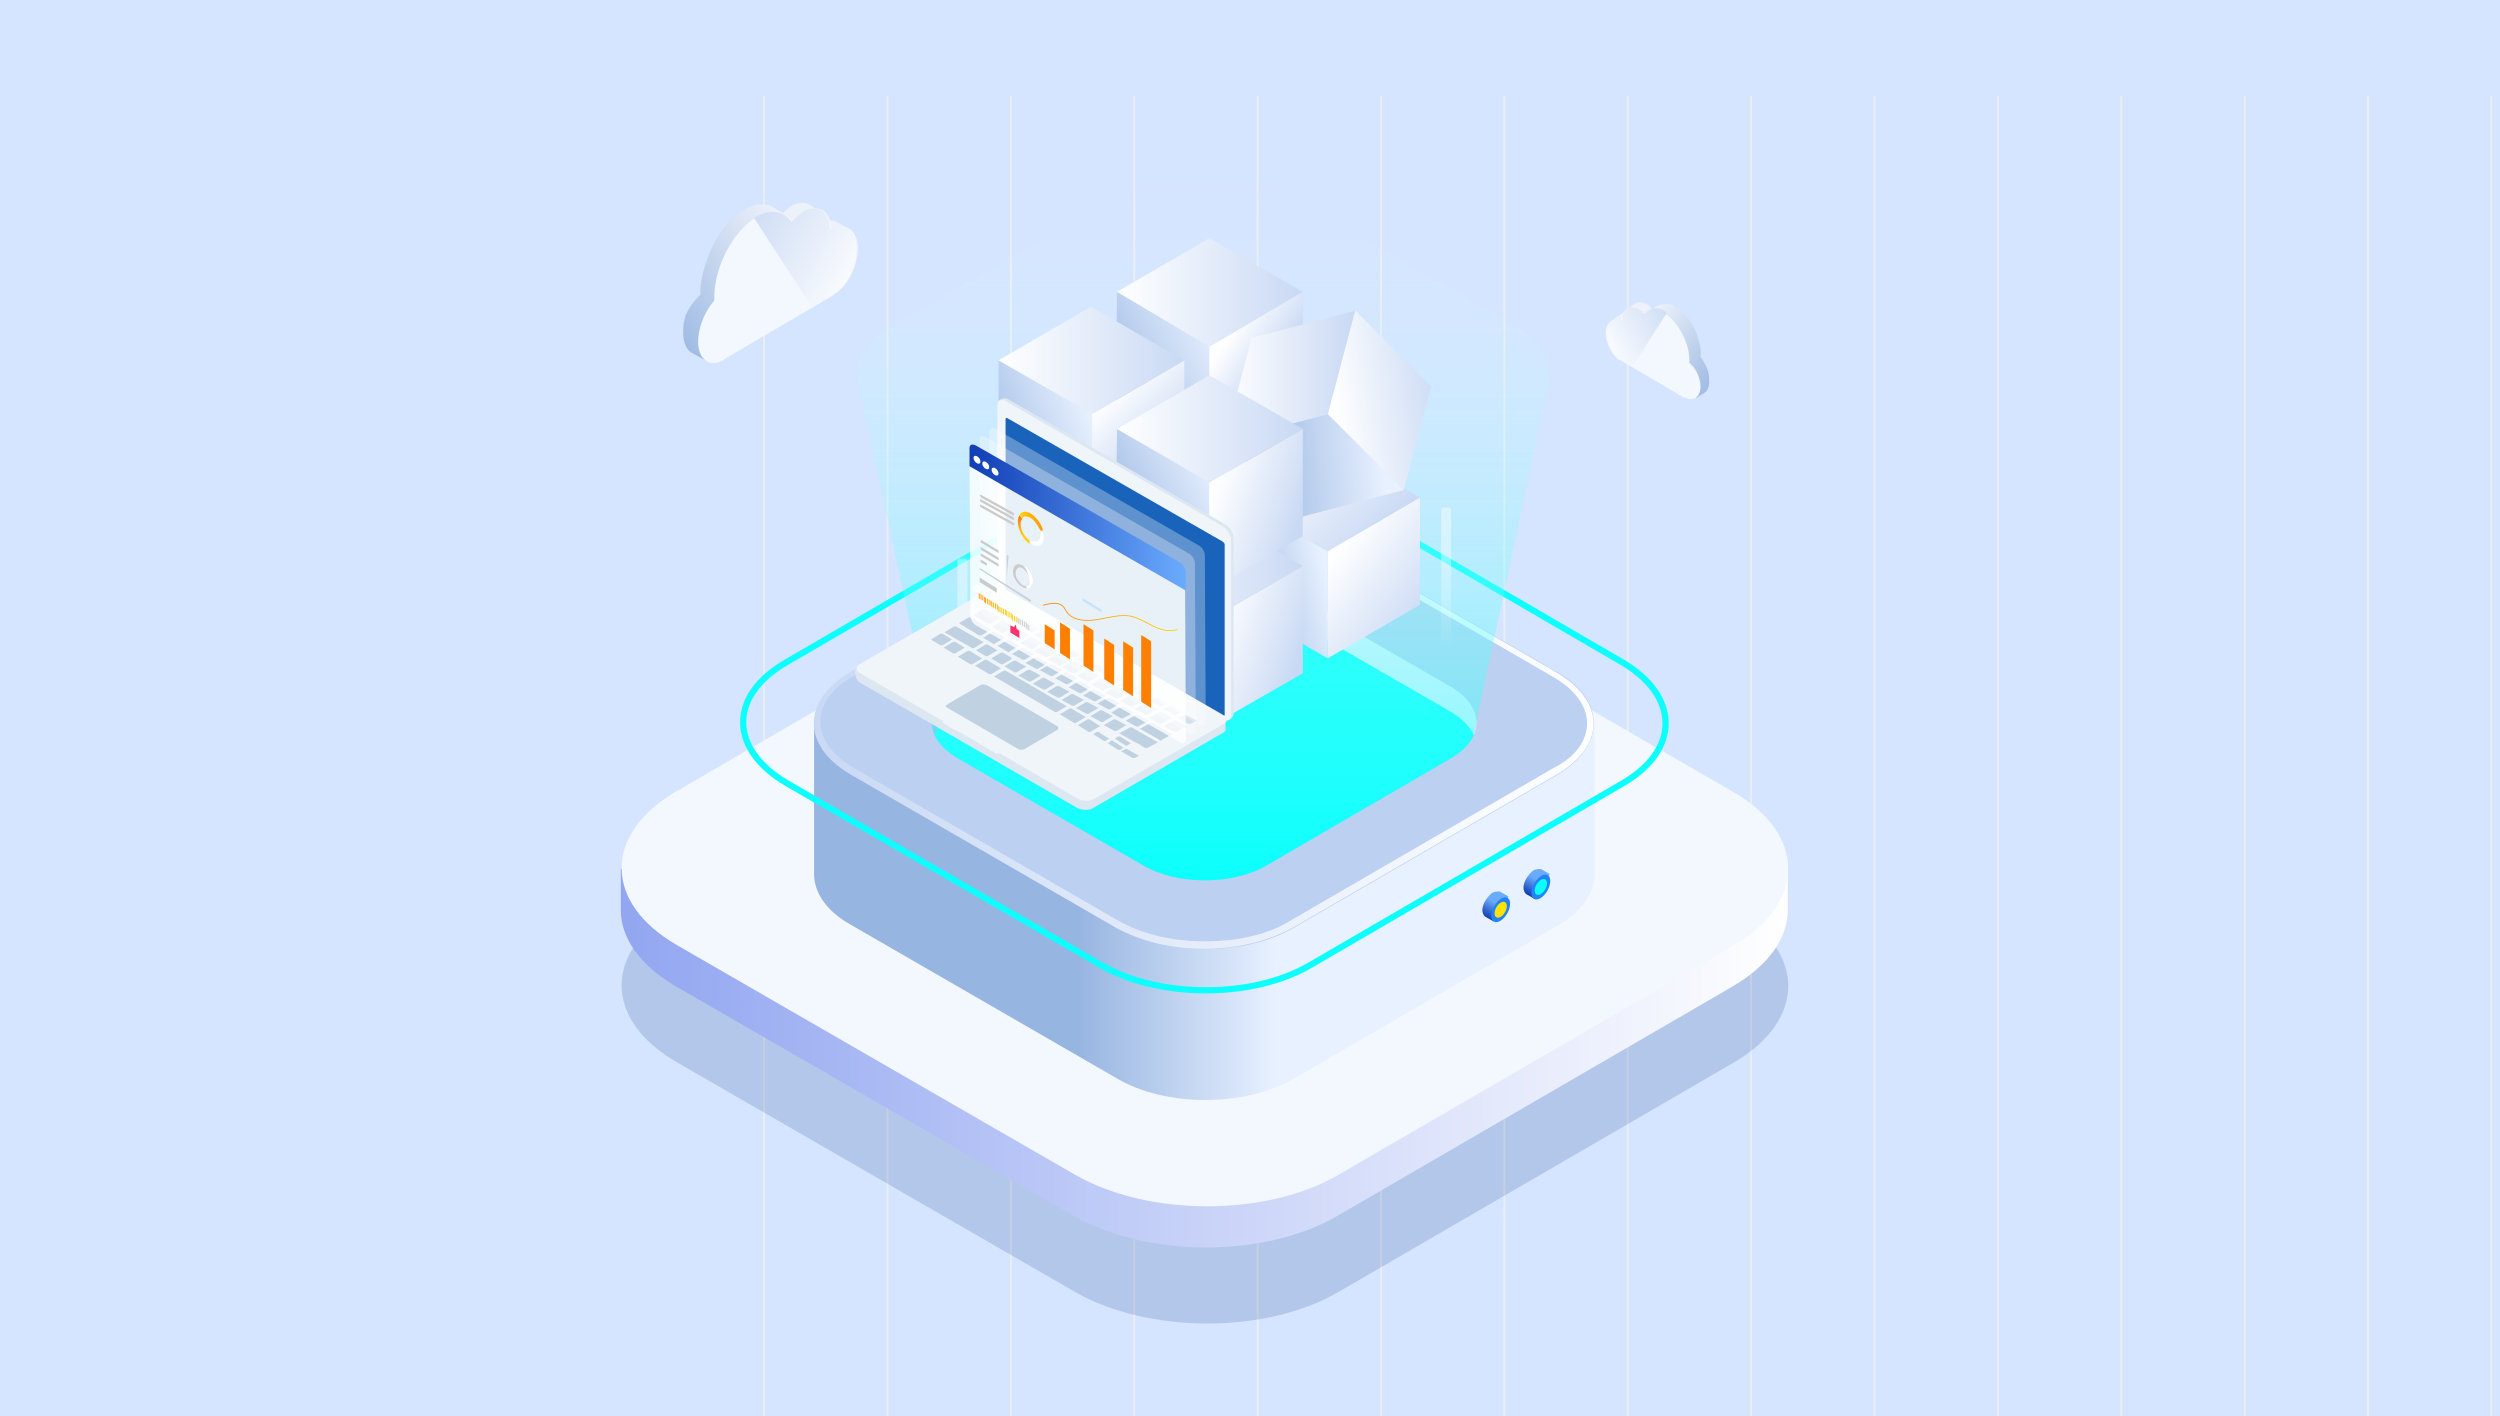 <svg width="766" height="434" viewBox="0 0 766 434" fill="none" xmlns="http://www.w3.org/2000/svg">
<rect x="0" y="0" width="766" height="434" fill="#333333" stroke="none"/>
<g clip-path="url(#clip0_3931_71053)">
<rect width="766" height="434" fill="#D5E4FF"/>
<rect x="-181" y="-3" width="818.696" height="582.184" fill="#D5E4FF"/>
<rect x="233.836" y="29.357" width="0.588" height="413.241" fill="#EBEDF4"/>
<rect x="271.638" y="29.357" width="0.588" height="413.241" fill="#EBEDF4"/>
<rect x="309.439" y="29.357" width="0.588" height="413.241" fill="#EBEDF4"/>
<rect x="347.242" y="29.357" width="0.588" height="413.241" fill="#EBEDF4"/>
<rect x="385.043" y="29.357" width="0.588" height="413.241" fill="#EBEDF4"/>
<rect x="422.845" y="29.357" width="0.588" height="413.241" fill="#EBEDF4"/>
<rect x="460.647" y="29.357" width="0.588" height="413.241" fill="#EBEDF4"/>
<rect x="498.449" y="29.357" width="0.588" height="413.241" fill="#EBEDF4"/>
<rect x="536.251" y="29.357" width="0.588" height="413.241" fill="#EBEDF4"/>
<rect x="574.053" y="29.357" width="0.588" height="413.241" fill="#EBEDF4"/>
<rect x="611.855" y="29.357" width="0.588" height="413.241" fill="#EBEDF4"/>
<rect x="649.656" y="29.357" width="0.588" height="413.241" fill="#EBEDF4"/>
<rect x="687.458" y="29.357" width="0.588" height="413.241" fill="#EBEDF4"/>
<rect x="725.259" y="29.357" width="0.588" height="413.241" fill="#EBEDF4"/>
<rect x="763.062" y="29.357" width="0.588" height="413.241" fill="#EBEDF4"/>
</g>
<g opacity="0.4">
<path d="M530.968 278.507C553.506 291.496 553.506 312.506 531.35 325.494L410.256 395.782C388.1 408.77 351.81 408.77 329.272 395.782L207.414 325.494C184.876 312.506 184.876 291.496 207.032 278.507L328.126 208.22C350.282 195.232 386.572 195.232 409.11 208.22L530.968 278.507Z" fill="#00357C" fill-opacity="0.4"/>
</g>
<path d="M547.776 266.282H190.224V278.888C190.224 287.292 195.954 295.696 207.032 302.19L328.89 372.478C351.428 385.466 387.718 385.466 409.874 372.478L530.968 302.19C542.046 295.696 547.776 287.292 547.776 278.888V266.282Z" fill="url(#paint0_linear_3931_71053)"/>
<path d="M530.968 242.595C553.506 255.583 553.506 276.593 531.35 289.581L410.256 359.869C388.1 372.857 351.81 372.857 329.272 359.869L207.414 289.581C184.876 276.593 184.876 255.583 207.032 242.595L328.126 172.307C350.282 159.319 386.572 159.319 409.11 172.307L530.968 242.595Z" fill="#F3F8FE"/>
<path d="M488.184 221.203H249.434V267.807C249.434 273.537 253.254 279.267 260.894 283.469L342.26 330.455C357.158 339.241 381.606 339.241 396.504 330.455L477.488 283.469C484.746 279.267 488.566 273.537 488.566 267.807V221.203H488.184Z" fill="url(#paint1_linear_3931_71053)"/>
<path d="M444.636 210.508C454.95 216.62 455.332 226.552 444.636 232.282L388.1 265.134C377.786 271.246 360.596 271.246 350.282 265.134L293.364 232.282C283.05 226.17 282.668 216.62 293.364 210.508L349.9 177.656C360.214 171.544 377.404 171.544 387.718 177.656L444.636 210.508Z" fill="url(#paint2_linear_3931_71053)"/>
<path d="M496.97 202.87C514.542 213.184 514.924 229.61 497.352 239.924L401.47 295.696C383.898 306.01 355.248 306.01 337.294 295.696L241.03 239.924C223.458 229.61 223.076 213.184 241.03 202.87L336.912 147.098C354.484 136.784 383.134 136.784 401.088 147.098L496.97 202.87Z" stroke="#0CFFFC" stroke-width="1.91" stroke-miterlimit="10"/>
<path d="M444.636 218.149C454.95 224.261 455.332 234.193 444.636 239.923L388.1 272.775C377.786 278.887 360.596 278.887 350.282 272.775L293.364 239.923C283.05 233.811 282.668 224.261 293.364 218.149L349.9 185.297C360.214 179.185 377.404 179.185 387.718 185.297L444.636 218.149Z" fill="#0CFFFC"/>
<path d="M477.106 205.922L395.74 158.936C380.842 150.15 356.394 150.15 341.878 158.936L260.894 205.922C245.996 214.708 245.996 228.46 260.894 237.246L342.26 284.232C357.158 293.018 381.606 293.018 396.504 284.232L477.488 237.246C492.004 228.46 492.004 214.326 477.106 205.922ZM444.636 232.28L388.1 265.132C377.786 271.244 360.596 271.244 350.282 265.132L293.364 232.28C283.05 226.168 282.668 216.618 293.364 210.506L349.9 177.654C360.214 171.542 377.404 171.542 387.718 177.654L444.636 210.506C454.95 216.618 454.95 226.168 444.636 232.28Z" fill="#BCD0F1"/>
<path d="M368.618 152.437V154.347C378.55 154.347 387.718 156.639 394.594 160.459L475.96 207.445C482.454 211.265 486.274 216.231 486.274 221.579C486.274 226.927 482.836 231.893 475.96 235.33L394.976 282.316C388.1 286.519 378.932 288.429 369 288.429C359.068 288.429 349.9 286.137 343.024 282.316L261.658 235.33C255.164 231.51 251.344 226.545 251.344 221.197C251.344 215.849 254.782 210.883 261.658 207.063L342.642 160.077C349.518 155.875 358.686 153.965 368.618 153.965V152.437ZM368.618 152.437C358.686 152.437 349.136 154.729 341.496 158.931L260.512 205.917C245.614 214.703 245.614 228.454 260.512 237.241L341.878 284.227C349.518 288.428 359.068 290.72 369 290.72C378.932 290.72 388.482 288.428 396.122 284.227L477.106 237.241C492.004 228.454 492.004 214.703 476.724 205.917L395.358 158.931C388.1 154.347 378.168 152.437 368.618 152.437Z" fill="url(#paint3_linear_3931_71053)"/>
<path d="M465.264 100.492L392.684 58.472C379.314 50.832 357.922 50.832 344.552 58.472L272.354 100.492C265.86 104.312 262.422 109.278 262.422 114.626L285.342 221.204C285.342 225.024 288.016 229.226 293.364 232.282L350.282 265.134C360.596 271.246 377.786 271.246 388.1 265.134L444.636 232.282C449.984 229.226 452.276 225.406 452.276 221.204L475.196 114.626C475.196 109.66 471.758 104.312 465.264 100.492Z" fill="url(#paint4_linear_3931_71053)"/>
<path d="M299.477 181.48C300.109 181.48 300.623 180.967 300.623 180.334C300.623 179.702 300.109 179.188 299.477 179.188C298.844 179.188 298.331 179.702 298.331 180.334C298.331 180.967 298.844 181.48 299.477 181.48Z" fill="white"/>
<path d="M406.818 189.505C407.451 189.505 407.964 188.992 407.964 188.359C407.964 187.726 407.451 187.213 406.818 187.213C406.185 187.213 405.672 187.726 405.672 188.359C405.672 188.992 406.185 189.505 406.818 189.505Z" fill="white"/>
<path d="M430.12 176.135C430.753 176.135 431.266 175.622 431.266 174.989C431.266 174.356 430.753 173.843 430.12 173.843C429.487 173.843 428.974 174.356 428.974 174.989C428.974 175.622 429.487 176.135 430.12 176.135Z" fill="white"/>
<path d="M334.238 223.885C334.871 223.885 335.384 223.372 335.384 222.739C335.384 222.106 334.871 221.593 334.238 221.593C333.605 221.593 333.092 222.106 333.092 222.739C333.092 223.372 333.605 223.885 334.238 223.885Z" fill="white"/>
<path d="M410.256 138.314C410.889 138.314 411.402 137.801 411.402 137.168C411.402 136.536 410.889 136.022 410.256 136.022C409.623 136.022 409.11 136.536 409.11 137.168C409.11 137.801 409.623 138.314 410.256 138.314Z" fill="white"/>
<path d="M312.082 139.461C312.715 139.461 313.228 138.948 313.228 138.315C313.228 137.682 312.715 137.169 312.082 137.169C311.45 137.169 310.937 137.682 310.937 138.315C310.937 138.948 311.45 139.461 312.082 139.461Z" fill="white"/>
<path d="M347.99 114.25C348.623 114.25 349.137 113.737 349.137 113.104C349.137 112.471 348.623 111.958 347.99 111.958C347.358 111.958 346.844 112.471 346.844 113.104C346.844 113.737 347.358 114.25 347.99 114.25Z" fill="white"/>
<path opacity="0.4" d="M294.128 171.166H295.656C296.038 171.166 296.42 171.548 296.42 171.93V217.388C296.42 217.77 296.038 218.152 295.656 218.152H294.128C293.746 218.152 293.364 217.77 293.364 217.388V171.93C293.364 171.548 293.746 171.166 294.128 171.166Z" fill="url(#paint5_linear_3931_71053)"/>
<path opacity="0.4" d="M442.344 155.504H443.872C444.254 155.504 444.636 155.886 444.636 156.268V201.726C444.636 202.108 444.254 202.49 443.872 202.49H442.344C441.962 202.49 441.58 202.108 441.58 201.726V156.268C441.58 155.886 441.962 155.504 442.344 155.504Z" fill="url(#paint6_linear_3931_71053)"/>
<path opacity="0.4" d="M338.44 186.065H339.968C340.35 186.065 340.732 186.447 340.732 186.829V232.287C340.732 232.669 340.35 233.051 339.968 233.051H338.44C338.058 233.051 337.676 232.669 337.676 232.287V186.829C338.058 186.447 338.058 186.065 338.44 186.065Z" fill="url(#paint7_linear_3931_71053)"/>
<path opacity="0.4" d="M338.44 124.564H339.968C340.35 124.564 340.732 124.946 340.732 125.328V170.786C340.732 171.168 340.35 171.55 339.968 171.55H338.44C338.058 171.55 337.676 171.168 337.676 170.786V125.328C338.058 124.946 338.058 124.564 338.44 124.564Z" fill="url(#paint8_linear_3931_71053)"/>
<path d="M470.231 275.447L467.557 273.919C467.175 273.537 466.792 272.773 466.792 272.009C466.792 270.099 468.32 267.807 469.848 266.661C470.612 266.279 471.377 266.279 472.141 266.279L474.815 267.807L470.231 275.447Z" fill="url(#paint9_linear_3931_71053)"/>
<path d="M474.109 272.922C475.263 270.909 475.309 268.767 474.211 268.137C473.113 267.507 471.287 268.628 470.133 270.641C468.978 272.654 468.932 274.797 470.03 275.426C471.128 276.056 472.954 274.935 474.109 272.922Z" fill="#2185F8"/>
<path d="M473.446 272.534C474.181 271.253 474.183 269.874 473.451 269.454C472.719 269.035 471.53 269.733 470.796 271.014C470.061 272.295 470.059 273.673 470.791 274.093C471.523 274.513 472.712 273.815 473.446 272.534Z" fill="#0CFFFC"/>
<path d="M457.625 282.328L454.951 280.8C454.569 280.418 454.187 279.654 454.187 278.89C454.187 276.98 455.714 274.688 457.242 273.542C458.006 273.16 458.771 273.16 459.535 273.16L462.208 274.688L457.625 282.328Z" fill="url(#paint10_linear_3931_71053)"/>
<path d="M461.805 279.877C462.96 277.864 463.006 275.722 461.908 275.092C460.81 274.462 458.984 275.583 457.829 277.596C456.675 279.609 456.629 281.752 457.727 282.381C458.825 283.011 460.651 281.89 461.805 279.877Z" fill="#2185F8"/>
<path d="M461.143 279.506C461.877 278.225 461.88 276.846 461.148 276.426C460.416 276.006 459.227 276.704 458.492 277.985C457.757 279.266 457.755 280.645 458.487 281.065C459.219 281.485 460.408 280.787 461.143 279.506Z" fill="#FFE200"/>
<path d="M209.324 102.02C209.324 105.076 210.47 107.368 211.998 108.132L216.2 110.424C216.2 110.424 258.22 79.1 258.22 73.752C258.22 73.752 258.22 71.842 257.838 70.696C258.602 70.314 259.748 69.932 259.748 69.932C258.984 69.55 256.692 68.022 255.546 67.64C254.018 67.258 251.344 68.022 250.58 68.404C250.58 67.258 250.198 66.112 249.816 65.348L251.726 64.966L247.906 62.674C246.378 61.91 244.468 61.91 242.558 63.056C241.412 63.82 240.648 64.584 239.884 65.348C239.884 65.348 237.974 64.202 236.828 63.438C235.682 62.674 234.536 62.674 233.39 62.674C233.008 62.674 232.626 62.674 232.244 62.674C231.862 62.674 231.862 62.674 231.48 62.674C230.334 63.056 229.188 63.438 228.042 64.202C223.458 66.876 219.256 72.224 216.964 78.718C215.436 82.538 214.29 87.504 214.672 90.178C210.088 94.762 209.324 97.818 209.324 102.02Z" fill="url(#paint11_linear_3931_71053)"/>
<path d="M213.908 104.695C213.908 110.043 217.346 112.717 221.548 110.425C221.548 110.425 221.93 110.425 221.93 110.043L255.164 90.561C255.164 90.561 255.546 90.561 255.546 90.179C259.748 87.887 262.804 81.393 262.804 76.045C262.804 70.697 259.366 68.023 255.164 70.315C255.164 70.315 255.164 70.315 254.782 70.315C254.4 64.585 250.962 62.293 246.378 64.967C245.232 65.731 244.086 66.877 242.94 68.023C240.648 64.585 236.446 63.821 231.862 66.495C224.604 70.697 218.492 82.157 218.874 92.089C215.818 95.527 213.908 100.493 213.908 104.695Z" fill="#F3F8FE"/>
<path d="M255.164 90.179C259.366 87.887 262.422 81.393 262.422 76.045C262.422 70.697 258.984 68.023 254.782 70.315C254.782 70.315 254.782 70.315 254.4 70.315C254.018 64.585 250.58 62.293 245.996 64.967C244.85 65.731 243.704 66.877 242.558 68.023C240.266 64.585 236.064 63.821 231.48 66.495L231.098 66.877L248.67 93.999L254.4 90.561C255.164 90.561 255.164 90.561 255.164 90.179Z" fill="url(#paint12_linear_3931_71053)"/>
<path d="M523.71 116.916C523.71 118.826 522.946 119.973 522.182 120.355L519.89 121.883C519.89 121.883 495.06 103.547 495.06 100.109C495.06 100.109 495.06 98.963 495.442 98.198C495.06 98.198 494.296 97.817 494.296 97.817C494.678 97.434 496.206 96.671 496.588 96.288C497.352 95.906 499.262 96.288 499.644 96.671C499.644 95.906 499.644 95.525 500.026 94.76L498.88 94.379L501.172 92.85C501.936 92.469 503.082 92.469 504.61 93.233C505.374 93.615 505.756 93.996 506.138 94.76C506.138 94.76 507.284 93.996 508.048 93.615C508.812 93.233 509.576 93.233 510.34 93.233C510.722 93.233 510.722 93.233 511.104 93.233H511.486C512.25 93.233 513.014 93.615 513.396 93.996C516.07 95.525 518.744 98.963 519.89 102.401C520.654 104.693 521.418 107.366 521.036 109.276C523.328 112.714 523.71 114.242 523.71 116.916Z" fill="url(#paint13_linear_3931_71053)"/>
<path d="M521.036 118.443C521.036 121.499 519.126 123.027 516.452 121.881C516.452 121.881 516.452 121.881 516.07 121.881L496.588 110.421C496.588 110.421 496.588 110.421 496.206 110.421C493.914 108.893 492.004 105.073 492.004 102.017C492.004 98.961 493.914 97.433 496.588 98.579C496.588 95.141 498.88 93.613 501.554 95.141C502.318 95.523 503.082 96.287 503.464 96.669C504.992 94.759 507.284 93.995 509.958 95.905C514.16 98.579 517.98 105.455 517.598 111.185C519.89 113.095 521.036 116.151 521.036 118.443Z" fill="#F3F8FE"/>
<path d="M496.588 110.037C494.296 108.509 492.386 104.689 492.386 101.633C492.386 98.577 494.296 97.049 496.97 98.195C496.97 94.757 499.262 93.229 501.936 94.757C502.7 95.139 503.464 95.903 503.846 96.285C505.374 94.375 507.666 93.611 510.34 95.521C510.34 95.521 510.34 95.521 510.722 95.903L500.408 111.947L496.588 110.037Z" fill="url(#paint14_linear_3931_71053)"/>
<path d="M370.528 147.847V180.699L341.878 164.273L342.26 131.421L370.528 147.847Z" fill="url(#paint15_linear_3931_71053)"/>
<path d="M370.528 147.847L399.178 131.421V164.273L370.528 180.699V147.847Z" fill="url(#paint16_linear_3931_71053)"/>
<path d="M342.26 131.425L370.528 114.999L399.178 131.425L370.528 147.851L342.26 131.425Z" fill="url(#paint17_linear_3931_71053)"/>
<path d="M334.62 168.858V201.71L305.97 185.284V152.432L334.62 168.858Z" fill="url(#paint18_linear_3931_71053)"/>
<path d="M334.62 168.858L362.888 152.432V185.284L334.62 201.71V168.858Z" fill="url(#paint19_linear_3931_71053)"/>
<path d="M305.97 152.434L334.238 136.008L362.888 152.434L334.62 168.86L305.97 152.434Z" fill="url(#paint20_linear_3931_71053)"/>
<path d="M406.818 168.858V201.71L378.168 185.284V152.432L406.818 168.858Z" fill="url(#paint21_linear_3931_71053)"/>
<path d="M406.818 168.858L435.086 152.432V185.284L406.818 201.71V168.858Z" fill="url(#paint22_linear_3931_71053)"/>
<path d="M378.168 152.434L406.818 136.008L435.086 152.434L406.818 168.86L378.168 152.434Z" fill="url(#paint23_linear_3931_71053)"/>
<path d="M370.528 189.872V222.724L341.878 206.298L342.26 173.446L370.528 189.872Z" fill="url(#paint24_linear_3931_71053)"/>
<path d="M370.528 189.872L399.178 173.446V206.298L370.528 222.724V189.872Z" fill="url(#paint25_linear_3931_71053)"/>
<path d="M342.26 173.446L370.528 157.02L399.178 173.446L370.528 189.872L342.26 173.446Z" fill="url(#paint26_linear_3931_71053)"/>
<path d="M370.528 106.218V139.07L341.878 122.262L342.26 89.41L370.528 106.218Z" fill="url(#paint27_linear_3931_71053)"/>
<path d="M370.528 106.218L399.178 89.41V122.262L370.528 139.07V106.218Z" fill="url(#paint28_linear_3931_71053)"/>
<path d="M342.26 89.408L370.528 72.982L399.178 89.408L370.528 106.216L342.26 89.408Z" fill="url(#paint29_linear_3931_71053)"/>
<path d="M334.62 126.846V159.698L305.97 143.272V110.42L334.62 126.846Z" fill="url(#paint30_linear_3931_71053)"/>
<path d="M334.62 126.846L362.888 110.42V143.272L334.62 159.698V126.846Z" fill="url(#paint31_linear_3931_71053)"/>
<path d="M305.97 110.415L334.238 93.989L362.888 110.415L334.62 126.841L305.97 110.415Z" fill="url(#paint32_linear_3931_71053)"/>
<path d="M406.818 126.842L430.12 150.144L398.032 158.548L375.112 135.246L406.818 126.842Z" fill="url(#paint33_linear_3931_71053)"/>
<path d="M406.818 126.847L415.222 95.141L438.524 118.443L430.12 150.149L406.818 126.847Z" fill="url(#paint34_linear_3931_71053)"/>
<path d="M375.112 135.252L383.516 103.546L415.222 95.142L406.818 126.848L375.112 135.252Z" fill="url(#paint35_linear_3931_71053)"/>
<path d="M370.528 147.855V180.707L341.878 164.281L342.26 131.429L370.528 147.855Z" fill="url(#paint36_linear_3931_71053)"/>
<path d="M370.528 147.855L399.178 131.429V164.281L370.528 180.707V147.855Z" fill="url(#paint37_linear_3931_71053)"/>
<path d="M342.26 131.426L370.528 115L399.178 131.426L370.528 147.852L342.26 131.426Z" fill="url(#paint38_linear_3931_71053)"/>
<path fill-rule="evenodd" clip-rule="evenodd" d="M306.449 180.063C305.897 179.234 305.62 178.406 305.62 177.577V123.983C305.62 122.325 307.83 121.496 308.935 122.325L375.514 160.725C376.895 161.554 378 163.488 378 164.869V218.463C378 219.568 376.895 220.949 375.79 220.673" fill="#DCE7F2"/>
<path fill-rule="evenodd" clip-rule="evenodd" d="M375.514 221.228V223.438C375.514 223.99 375.237 224.266 374.685 224.543L334.627 247.748C333.522 248.301 331.312 248.301 329.931 247.472L263.353 209.072C261.971 208.243 261.419 204.652 262.8 203.823" fill="#DCE7F2"/>
<path fill-rule="evenodd" clip-rule="evenodd" d="M306.449 180.339C305.897 179.51 305.62 178.681 305.62 177.852V124.258C305.62 122.601 306.725 122.048 308.107 122.877L374.685 161.277C376.066 162.106 377.171 164.039 377.171 165.421V219.015C377.171 220.12 376.343 220.949 375.514 220.672" fill="url(#paint39_linear_3931_71053)"/>
<path fill-rule="evenodd" clip-rule="evenodd" d="M375.238 186.695V166.804C375.238 166.528 374.961 166.252 374.685 165.976L308.659 128.128C308.383 127.852 308.107 128.128 308.107 128.404V180.341C308.107 180.617 308.383 180.894 308.659 181.17L374.685 219.293C374.961 219.57 375.238 219.293 375.238 219.017V186.695Z" fill="#1964BA"/>
<path fill-rule="evenodd" clip-rule="evenodd" d="M288.492 220.674L263.629 206.308C262.248 205.48 261.971 204.375 263.353 203.546L303.41 180.34C304.515 179.788 306.725 179.788 308.107 180.616L374.685 219.016C376.066 219.845 376.343 220.95 374.961 221.779L334.904 244.985C333.799 245.537 331.589 245.537 330.207 244.708L306.449 230.895" fill="url(#paint40_linear_3931_71053)"/>
<path opacity="0.2" fill-rule="evenodd" clip-rule="evenodd" d="M290.15 216.807L311.974 229.515C312.527 229.791 313.355 229.791 313.908 229.515L323.853 223.713C324.406 223.437 324.406 222.885 324.13 222.608L302.305 209.901C301.753 209.624 300.924 209.624 300.371 209.901L290.426 215.702C289.597 216.255 289.597 216.531 290.15 216.807Z" fill="#004680"/>
<path d="M293.465 223.987L304.792 230.617C305.068 230.894 305.62 230.894 305.897 230.894H306.173C306.173 230.617 305.897 230.341 305.62 230.065L290.15 221.224C289.874 220.948 289.321 220.948 289.045 220.948H288.769C288.769 221.225 289.045 221.501 289.321 221.777L289.874 222.053L292.084 223.435L292.636 223.711L293.465 223.987Z" fill="url(#paint41_linear_3931_71053)"/>
<path opacity="0.2" fill-rule="evenodd" clip-rule="evenodd" d="M347.059 232.275L343.744 230.342C343.468 230.342 343.468 230.065 343.744 230.065L344.849 229.513C345.125 229.513 345.402 229.513 345.402 229.513L348.717 231.447C348.993 231.447 348.993 231.723 348.717 231.723L347.612 232.275C347.612 232.275 347.335 232.275 347.059 232.275ZM347.612 227.303L343.191 224.816C342.915 224.816 342.915 224.54 343.191 224.54L346.23 222.883C346.507 222.883 346.783 222.883 346.783 222.883L354.518 227.303C354.794 227.303 354.794 227.579 354.518 227.579L351.479 229.237C351.203 229.237 350.927 229.237 350.927 229.237L348.717 227.855M355.347 226.75L349.545 223.435C349.269 223.435 349.269 223.159 349.545 223.159L352.584 221.501C352.861 221.501 353.137 221.501 353.137 221.501L358.938 224.816C359.214 224.816 359.214 225.093 358.938 225.093L355.899 226.75C355.899 227.026 355.623 227.026 355.347 226.75ZM359.767 224.264L356.728 222.606C356.452 222.606 356.452 222.33 356.728 222.33L359.767 220.673C360.043 220.673 360.319 220.673 360.319 220.673L363.358 222.33C363.635 222.33 363.635 222.606 363.358 222.606L360.319 224.264C360.319 224.264 360.043 224.264 359.767 224.264ZM355.347 221.778L352.308 220.12C352.032 220.12 352.032 219.844 352.308 219.844L355.347 218.186C355.623 218.186 355.899 218.186 355.899 218.186L358.938 219.844C359.214 219.844 359.214 220.12 358.938 220.12L355.899 221.778C355.899 221.778 355.623 221.778 355.347 221.778ZM349.545 218.186L347.888 217.357C347.612 217.357 347.612 217.081 347.888 217.081L350.927 215.424C351.203 215.424 351.479 215.424 351.479 215.424L354.518 217.081C354.794 217.081 354.794 217.357 354.518 217.357L351.479 219.015C351.203 219.015 350.927 219.015 350.927 219.015M346.507 216.529L343.468 214.871C343.191 214.871 343.191 214.595 343.468 214.595L346.23 212.937C346.507 212.937 346.783 212.937 346.783 212.937L349.822 214.595C350.098 214.595 350.098 214.871 349.822 214.871L346.783 216.529C347.059 216.529 346.783 216.529 346.507 216.529ZM342.086 214.042L339.048 212.385C338.771 212.385 338.771 212.109 339.048 212.109L341.81 210.451C342.086 210.451 342.363 210.451 342.363 210.451L345.402 212.109C345.678 212.109 345.678 212.385 345.402 212.385L342.639 214.042C342.639 214.042 342.363 214.042 342.086 214.042ZM337.666 211.556L334.627 209.898C334.351 209.898 334.351 209.622 334.627 209.622L337.39 207.965C337.666 207.965 337.943 207.965 337.943 207.965L340.981 209.622C341.258 209.622 341.258 209.898 340.981 209.898L338.219 211.556C338.219 211.556 337.942 211.556 337.666 211.556ZM333.246 208.793L330.207 207.136C329.931 207.136 329.931 206.86 330.207 206.86L332.97 205.202C333.246 205.202 333.522 205.202 333.522 205.202L336.561 206.86C336.837 206.86 336.837 207.136 336.561 207.136L333.799 208.793C333.799 209.07 333.522 209.07 333.246 208.793ZM328.826 206.307L325.787 204.65C325.511 204.65 325.511 204.373 325.787 204.373L328.55 202.716C328.826 202.716 329.102 202.716 329.102 202.716L332.141 204.373C332.417 204.373 332.417 204.65 332.141 204.65L329.378 206.307C329.378 206.583 329.102 206.583 328.826 206.307ZM324.406 203.821L321.367 202.163C321.091 202.163 321.091 201.887 321.367 201.887L324.13 200.229C324.406 200.229 324.682 200.229 324.682 200.229L327.721 201.887C327.997 201.887 327.997 202.163 327.721 202.163L324.958 203.821C324.958 203.821 324.682 203.821 324.406 203.821ZM320.815 201.334C320.538 201.334 320.262 201.334 320.262 201.334L317.223 199.677C316.947 199.677 316.947 199.401 317.223 199.401L319.986 197.743C320.262 197.743 320.538 197.743 320.538 197.743L323.577 199.401C323.853 199.401 323.853 199.677 323.577 199.677L320.815 201.334ZM316.394 198.848C316.118 198.848 315.842 198.848 315.842 198.848L312.803 197.191C312.527 197.191 312.527 196.914 312.803 196.914L315.566 195.257C315.842 195.257 316.118 195.257 316.118 195.257L319.157 196.914C319.433 196.914 319.433 197.191 319.157 197.191L316.394 198.848ZM311.974 196.362C311.698 196.362 311.422 196.362 311.422 196.362L308.659 194.704C308.383 194.704 308.383 194.428 308.659 194.428L311.422 192.77C311.698 192.77 311.974 192.77 311.974 192.77L315.013 194.428C315.289 194.428 315.289 194.704 315.013 194.704L311.974 196.362ZM307.554 193.875C307.278 193.875 307.002 193.875 307.002 193.875L304.239 192.218C304.239 192.218 303.963 191.942 304.239 191.942L307.002 190.284C307.278 190.284 307.554 190.284 307.554 190.284L310.317 191.942C310.593 191.942 310.593 192.218 310.317 192.218L307.554 193.875ZM303.41 191.113C303.134 191.113 302.858 191.113 302.858 191.113L298.438 188.627C298.438 188.627 298.161 188.35 298.438 188.35L301.2 186.693C301.476 186.693 301.753 186.693 301.753 186.693L306.173 189.179C306.449 189.179 306.449 189.455 306.173 189.455L303.41 191.113ZM364.187 221.778L361.148 220.12C360.872 220.12 360.872 219.844 361.148 219.844L362.806 219.015C363.082 219.015 363.358 219.015 363.358 219.015L366.397 220.673C366.673 220.673 366.673 220.949 366.397 220.949L364.74 221.778C364.74 221.778 364.463 221.778 364.187 221.778ZM359.767 219.015L356.728 217.357C356.452 217.357 356.452 217.081 356.728 217.081L358.386 216.252C358.662 216.252 358.938 216.252 358.938 216.252L361.977 217.91C362.253 217.91 362.253 218.186 361.977 218.186L360.319 219.015C360.319 219.291 360.043 219.291 359.767 219.015ZM355.347 216.529L352.308 214.871C352.032 214.871 352.032 214.595 352.308 214.595L353.966 213.766C354.242 213.766 354.518 213.766 354.518 213.766L357.557 215.424C357.833 215.424 357.833 215.7 357.557 215.7L355.899 216.529C355.899 216.529 355.623 216.529 355.347 216.529ZM350.927 214.042L347.888 212.385C347.612 212.385 347.612 212.109 347.888 212.109L349.545 211.28C349.822 211.28 350.098 211.28 350.098 211.28L353.137 212.937C353.413 212.937 353.413 213.214 353.137 213.214L351.479 214.042C351.479 214.042 351.203 214.042 350.927 214.042ZM346.507 211.556L343.468 209.898C343.191 209.898 343.191 209.622 343.468 209.622L345.125 208.793C345.402 208.793 345.678 208.793 345.678 208.793L348.717 210.451C348.993 210.451 348.993 210.727 348.717 210.727L347.059 211.556C347.059 211.556 346.783 211.556 346.507 211.556ZM342.086 208.793L339.048 207.136C338.771 207.136 338.771 206.86 339.048 206.86L340.705 206.031C340.981 206.031 341.258 206.031 341.258 206.031L344.297 207.688C344.573 207.688 344.573 207.965 344.297 207.965L342.639 208.793C342.639 209.07 342.363 209.07 342.086 208.793ZM337.666 206.307L334.627 204.65C334.351 204.65 334.351 204.373 334.627 204.373L336.285 203.544C336.561 203.544 336.837 203.544 336.837 203.544L339.876 205.202C340.153 205.202 340.153 205.478 339.876 205.478L338.219 206.307C338.219 206.583 337.942 206.583 337.666 206.307ZM333.246 203.821L330.207 202.163C329.931 202.163 329.931 201.887 330.207 201.887L331.865 201.058C332.141 201.058 332.417 201.058 332.417 201.058L335.456 202.716C335.732 202.716 335.732 202.992 335.456 202.992L334.075 203.821C333.799 203.821 333.522 203.821 333.246 203.821ZM328.826 201.334L325.787 199.677C325.511 199.677 325.511 199.401 325.787 199.401L327.445 198.572C327.721 198.572 327.997 198.572 327.997 198.572L331.036 200.229C331.312 200.229 331.312 200.506 331.036 200.506L329.378 201.334C329.378 201.334 329.102 201.334 328.826 201.334ZM325.235 198.848C324.958 198.848 324.682 198.848 324.682 198.848L321.643 197.191C321.367 197.191 321.367 196.914 321.643 196.914L323.301 196.086C323.577 196.086 323.853 196.086 323.853 196.086L326.892 197.743C327.168 197.743 327.168 198.019 326.892 198.019L325.235 198.848ZM320.815 196.362C320.538 196.362 320.262 196.362 320.262 196.362L317.223 194.704C316.947 194.704 316.947 194.428 317.223 194.428L318.881 193.599C319.157 193.599 319.433 193.599 319.433 193.599L322.472 195.257C322.748 195.257 322.748 195.533 322.472 195.533L320.815 196.362ZM316.394 193.599C316.118 193.599 315.842 193.599 315.842 193.599L313.079 191.942C312.803 191.942 312.803 191.665 313.079 191.665L314.461 190.837C314.737 190.837 315.013 190.837 315.013 190.837L318.052 192.494C318.328 192.494 318.328 192.77 318.052 192.77L316.394 193.599ZM311.974 191.113C311.698 191.113 311.422 191.113 311.422 191.113L308.659 189.455C308.383 189.455 308.383 189.179 308.659 189.179L310.04 188.35C310.317 188.35 310.593 188.35 310.593 188.35L313.355 190.008C313.632 190.008 313.632 190.284 313.355 190.284L311.974 191.113ZM307.83 188.627C307.554 188.627 307.278 188.627 307.278 188.627L302.858 186.14C302.858 186.14 302.581 185.864 302.858 185.864L304.239 185.035C304.515 185.035 304.791 185.035 304.791 185.035L309.212 187.521C309.488 187.521 309.488 187.798 309.212 187.798L307.83 188.627ZM303.41 192.77C303.686 192.77 303.686 193.047 303.41 193.047L300.648 194.704C300.371 194.704 300.095 194.704 300.095 194.704L294.017 191.113C294.017 191.113 293.741 190.837 294.017 190.837L296.78 189.179C297.056 189.179 297.333 189.179 297.333 189.179L303.41 192.77ZM301.2 196.638C301.476 196.638 301.476 196.914 301.2 196.914L298.438 198.572C298.161 198.572 297.885 198.572 297.885 198.572L289.597 193.875C289.597 193.875 289.321 193.599 289.597 193.599L292.36 191.942C292.636 191.942 292.912 191.942 292.912 191.942L301.2 196.638ZM291.531 195.809C291.531 196.086 291.531 196.086 291.531 195.809C291.531 196.086 291.531 196.086 291.531 196.086L288.768 197.743C288.492 197.743 288.216 197.743 288.216 197.743L285.453 196.086C285.453 196.086 285.177 195.809 285.453 195.809L288.216 194.152C288.492 194.152 288.768 194.152 288.768 194.152L291.531 195.809ZM292.084 196.638C292.36 196.638 292.636 196.638 292.636 196.638L295.399 198.296C295.399 198.296 295.675 198.572 295.399 198.572L292.636 200.229C292.36 200.229 292.084 200.229 292.084 200.229L289.321 198.572C289.321 198.572 289.045 198.296 289.321 198.296L292.084 196.638ZM296.504 199.401C296.78 199.401 297.056 199.401 297.056 199.401L300.648 201.611C300.924 201.611 300.924 201.887 300.648 201.887L297.885 203.544C297.609 203.544 297.333 203.544 297.333 203.544L293.741 201.334C293.465 201.334 293.465 201.058 293.741 201.058L296.504 199.401ZM304.239 197.191L301.476 195.533C301.2 195.533 301.2 195.257 301.476 195.257L304.239 193.599C304.515 193.599 304.791 193.599 304.791 193.599L307.554 195.257C307.83 195.257 307.83 195.533 307.554 195.533L304.791 197.191C304.791 197.467 304.515 197.467 304.239 197.191ZM299.266 199.124L302.029 197.467C302.305 197.467 302.581 197.467 302.581 197.467L305.344 199.124C305.62 199.124 305.62 199.401 305.344 199.401L302.581 201.058C302.305 201.058 302.029 201.058 302.029 201.058L299.266 199.401C298.99 199.401 298.99 199.124 299.266 199.124ZM301.753 202.163C302.029 202.163 302.305 202.163 302.305 202.163L306.449 204.65C306.725 204.65 306.725 204.926 306.449 204.926L303.686 206.583C303.41 206.583 303.134 206.583 303.134 206.583L298.99 204.097C298.714 204.097 298.714 203.821 298.99 203.821L301.753 202.163ZM313.079 198.572C313.355 198.572 313.632 198.572 313.632 198.572L316.671 200.229C316.947 200.229 316.947 200.506 316.671 200.506L313.908 202.163C313.632 202.163 313.355 202.163 313.355 202.163L310.317 200.506C310.04 200.506 310.04 200.229 310.317 200.229L313.079 198.572ZM308.659 199.677L305.896 198.019C305.62 198.019 305.62 197.743 305.896 197.743L308.659 196.086C308.935 196.086 309.212 196.086 309.212 196.086L311.974 197.743C312.25 197.743 312.25 198.019 311.974 198.019L309.212 199.677C309.212 199.953 308.935 199.953 308.659 199.677ZM310.04 201.887L307.278 203.544C307.002 203.544 306.725 203.544 306.725 203.544L303.963 201.887C303.686 201.887 303.686 201.611 303.963 201.611L306.725 199.953C307.002 199.953 307.278 199.953 307.278 199.953L310.04 201.611V201.887ZM307.83 204.097L310.593 202.439C310.869 202.439 311.145 202.439 311.145 202.439L314.184 204.097C314.46 204.097 314.46 204.373 314.184 204.373L311.422 206.031C311.145 206.031 310.869 206.031 310.869 206.031L308.107 204.373C307.83 204.373 307.83 204.097 307.83 204.097ZM307.554 205.478C307.83 205.478 308.107 205.478 308.107 205.478L326.616 216.252C326.892 216.252 326.892 216.529 326.616 216.529L323.853 218.186C323.577 218.186 323.301 218.186 323.301 218.186L304.791 207.412C304.515 207.412 304.515 207.136 304.791 207.136L307.554 205.478ZM331.036 208.793L334.075 210.451C334.351 210.451 334.351 210.727 334.075 210.727L331.312 212.385C331.036 212.385 330.76 212.385 330.76 212.385L327.721 210.727C327.445 210.727 327.445 210.451 327.721 210.451L330.484 208.793C330.76 208.517 331.036 208.517 331.036 208.793ZM327.445 212.109L324.682 213.766C324.406 213.766 324.13 213.766 324.13 213.766L321.091 212.109C320.814 212.109 320.814 211.832 321.091 211.832L323.853 210.175C324.13 210.175 324.406 210.175 324.406 210.175L327.445 211.832C327.721 211.832 327.721 212.109 327.445 212.109ZM326.892 206.031L329.931 207.688C330.207 207.688 330.207 207.965 329.931 207.965L327.168 209.622C326.892 209.622 326.616 209.622 326.616 209.622L323.577 207.965C323.301 207.965 323.301 207.688 323.577 207.688L326.34 206.031C326.34 206.031 326.616 206.031 326.892 206.031ZM323.025 209.622L320.262 211.28C319.986 211.28 319.709 211.28 319.709 211.28L316.671 209.622C316.394 209.622 316.394 209.346 316.671 209.346L319.433 207.688C319.709 207.688 319.986 207.688 319.986 207.688L323.025 209.346C323.301 209.346 323.301 209.346 323.025 209.622ZM321.643 203.544C321.92 203.544 322.196 203.544 322.196 203.544L325.235 205.202C325.511 205.202 325.511 205.478 325.235 205.478L322.472 207.136C322.196 207.136 321.92 207.136 321.92 207.136L318.881 205.478C318.604 205.478 318.604 205.202 318.881 205.202L321.643 203.544ZM317.499 204.926L314.461 203.268C314.184 203.268 314.184 202.992 314.461 202.992L317.223 201.334C317.499 201.334 317.776 201.334 317.776 201.334L320.815 202.992C321.091 202.992 321.091 203.268 320.815 203.268L318.052 204.926C317.776 204.926 317.499 204.926 317.499 204.926ZM318.604 207.136L315.842 208.793C315.566 208.793 315.289 208.793 315.289 208.793L312.25 207.136C311.974 207.136 311.974 206.86 312.25 206.86L315.013 205.202C315.289 205.202 315.566 205.202 315.566 205.202L318.604 206.86C318.881 206.86 318.881 206.86 318.604 207.136ZM325.511 214.319L328.273 212.661C328.55 212.661 328.826 212.661 328.826 212.661L331.865 214.319C332.141 214.319 332.141 214.595 331.865 214.595L329.102 216.252C328.826 216.252 328.55 216.252 328.55 216.252L325.511 214.595C325.235 214.595 325.235 214.319 325.511 214.319ZM328.273 217.081L332.417 219.567C332.694 219.567 332.694 219.844 332.417 219.844L329.655 221.501C329.378 221.501 329.102 221.501 329.102 221.501L324.958 219.015C324.682 219.015 324.682 218.739 324.958 218.739L327.721 217.081C327.721 217.081 327.997 217.081 328.273 217.081ZM339.876 213.766L342.915 215.424C343.191 215.424 343.191 215.7 342.915 215.7L340.153 217.357C339.876 217.357 339.6 217.357 339.6 217.357L336.561 215.7C336.285 215.7 336.285 215.424 336.561 215.424L339.324 213.766C339.6 213.766 339.876 213.766 339.876 213.766ZM332.141 213.214C331.865 213.214 331.865 212.937 332.141 212.937L334.904 211.28C335.18 211.28 335.456 211.28 335.456 211.28L338.495 212.937C338.771 212.937 338.771 213.214 338.495 213.214L335.732 214.871C335.456 214.871 335.18 214.871 335.18 214.871L332.141 213.214ZM336.285 217.081L333.522 218.739C333.246 218.739 332.97 218.739 332.97 218.739L329.931 217.081C329.655 217.081 329.655 216.805 329.931 216.805L332.694 215.147C332.97 215.147 333.246 215.147 333.246 215.147L336.285 216.805C336.561 216.805 336.561 217.081 336.285 217.081ZM337.114 217.634C337.39 217.634 337.666 217.634 337.666 217.634L340.705 219.291C340.981 219.291 340.981 219.567 340.705 219.567L337.943 221.225C337.666 221.225 337.39 221.225 337.39 221.225L334.351 219.567C334.075 219.567 334.075 219.291 334.351 219.291L337.114 217.634ZM333.799 220.396L336.837 222.33C337.114 222.33 337.114 222.606 336.837 222.606L334.075 224.264C333.799 224.264 333.522 224.264 333.522 224.264L330.484 222.33C330.207 222.33 330.207 222.054 330.484 222.054L333.246 220.396C333.522 220.396 333.522 220.396 333.799 220.396ZM340.705 218.462C340.429 218.462 340.429 218.186 340.705 218.186L343.468 216.529C343.744 216.529 344.02 216.529 344.02 216.529L347.059 218.186C347.335 218.186 347.335 218.462 347.059 218.462L344.02 220.12C343.744 220.12 343.468 220.12 343.468 220.12L340.705 218.462ZM345.125 220.673L348.164 219.015C348.44 219.015 348.717 219.015 348.717 219.015L351.755 220.673C352.032 220.673 352.032 220.949 351.755 220.949L348.717 222.606C348.44 222.606 348.164 222.606 348.164 222.606L345.125 220.949V220.673ZM341.534 223.988L338.495 222.33C338.219 222.33 338.219 222.054 338.495 222.054L341.258 220.396C341.534 220.396 341.81 220.396 341.81 220.396L344.849 222.054C345.125 222.054 345.125 222.33 344.849 222.33L342.086 223.988C342.086 223.988 341.81 223.988 341.534 223.988ZM336.561 224.264L339.6 226.198C339.876 226.198 339.876 226.474 339.6 226.474L338.771 227.026C338.495 227.026 338.219 227.026 338.219 227.026L335.18 225.093C334.904 225.093 334.904 224.816 335.18 224.816L336.009 224.264C336.009 224.264 336.285 224.264 336.561 224.264ZM343.191 225.645L346.23 227.579C346.507 227.579 346.507 227.855 346.23 227.855L345.402 228.408C345.125 228.408 344.849 228.408 344.849 228.408L341.81 226.474C341.534 226.474 341.534 226.198 341.81 226.198L342.639 225.645C342.639 225.645 342.915 225.645 343.191 225.645ZM340.981 227.026L344.02 228.96C344.296 228.96 344.296 229.237 344.02 229.237L343.191 229.789C342.915 229.789 342.639 229.789 342.639 229.789L339.6 227.855C339.324 227.855 339.324 227.579 339.6 227.579L340.429 227.026C340.429 226.75 340.705 226.75 340.981 227.026Z" fill="#004680"/>
<path opacity="0.3" d="M364.463 224.817L302.305 189.179C301.2 188.627 300.371 187.246 300.371 186.141L300.095 134.756C300.095 133.651 300.924 133.375 302.029 133.928L364.187 169.565C365.292 170.118 366.121 171.499 366.121 172.604L366.397 223.712C366.673 224.817 365.568 225.369 364.463 224.817Z" fill="white"/>
<path opacity="0.3" d="M367.502 222.053L305.344 186.416C304.239 185.863 303.41 184.482 303.41 183.377L303.134 132.269C303.134 131.164 303.963 130.888 305.068 131.44L367.226 167.078C368.331 167.63 369.16 169.012 369.16 170.117L369.436 221.224C369.712 222.329 368.607 222.606 367.502 222.053Z" fill="white"/>
<path opacity="0.8" d="M361.424 227.381L299.266 191.744C298.161 191.191 297.332 189.81 297.332 188.705L297.056 137.597C297.056 136.492 297.885 136.216 298.99 136.768L361.148 172.406C362.253 172.958 363.082 174.34 363.082 175.445L363.358 226.553C363.358 227.658 362.529 227.934 361.424 227.381Z" fill="white"/>
<path d="M298.99 136.493C297.885 135.941 297.056 136.217 297.056 137.322V142.847L363.358 180.971V175.169C363.358 174.34 362.806 173.235 361.701 172.407L335.732 157.489L298.99 136.493Z" fill="url(#paint42_linear_3931_71053)"/>
<path d="M300.188 141.975C300.554 141.7 300.479 140.983 300.02 140.373C299.561 139.764 298.893 139.492 298.527 139.767C298.162 140.043 298.237 140.76 298.695 141.37C299.154 141.979 299.822 142.25 300.188 141.975Z" fill="white"/>
<path d="M302.87 143.68C303.236 143.405 303.16 142.688 302.702 142.078C302.243 141.469 301.575 141.197 301.209 141.473C300.843 141.748 300.919 142.465 301.377 143.075C301.836 143.684 302.504 143.956 302.87 143.68Z" fill="white"/>
<path d="M305.717 145.61C306.083 145.335 306.008 144.618 305.549 144.008C305.091 143.398 304.422 143.127 304.057 143.402C303.691 143.677 303.766 144.395 304.225 145.004C304.683 145.614 305.351 145.885 305.717 145.61Z" fill="white"/>
<path d="M300.531 152.405L310.477 157.93C310.477 157.93 310.753 157.93 310.753 157.654C310.753 157.378 310.753 157.378 310.477 157.101L300.531 151.576C300.531 151.576 300.255 151.576 300.255 151.852C300.255 152.129 300.531 152.129 300.531 152.405Z" fill="#CBCBCB"/>
<path d="M300.531 153.786L310.477 159.311C310.753 159.311 310.753 159.311 310.753 159.035C310.753 158.758 310.753 158.758 310.477 158.482L300.531 152.957C300.255 152.957 300.255 152.957 300.255 153.233C300.255 153.51 300.531 153.786 300.531 153.786Z" fill="#CBCBCB"/>
<path d="M300.531 155.443L310.477 160.968C310.753 160.968 310.753 160.968 310.753 160.692C310.753 160.416 310.753 160.416 310.477 160.139L300.531 154.614C300.255 154.614 300.255 154.614 300.255 154.891C300.255 155.167 300.531 155.443 300.531 155.443Z" fill="#CBCBCB"/>
<path d="M315.737 165.579C317.394 166.408 318.776 165.855 318.776 163.922C318.776 163.645 318.776 163.369 318.776 163.093C319.052 163.093 319.328 163.093 319.604 163.093C319.604 163.645 319.881 164.198 319.881 164.474C319.881 166.96 318.223 168.065 316.013 166.684H315.737V165.579Z" fill="white"/>
<path d="M315.737 158.673C314.632 158.12 313.803 158.12 313.25 158.673L312.422 157.568C313.25 156.739 314.355 156.463 315.737 157.291C317.394 158.396 319.052 160.33 319.604 162.54C319.328 162.54 319.052 162.54 318.776 162.54C318.223 161.435 317.118 159.501 315.737 158.673Z" fill="url(#paint43_linear_3931_71053)"/>
<path d="M311.869 159.777C311.869 158.948 312.145 158.119 312.422 157.843L313.25 158.948C312.974 159.224 312.698 159.777 312.698 160.605C312.698 162.263 313.803 164.473 315.46 165.578V166.683C313.527 165.302 311.869 162.263 311.869 159.777Z" fill="url(#paint44_linear_3931_71053)"/>
<path d="M337.508 187.654V186.826L331.707 183.234V184.063L337.508 187.654Z" fill="#C7E3FC"/>
<path d="M319.552 185.444C321.762 184.892 324.248 184.339 325.629 185.72C326.182 186.273 326.458 186.825 326.735 187.378C328.668 190.141 332.536 190.417 336.127 189.864C339.442 189.312 343.034 188.207 346.349 188.759C348.835 189.312 351.045 190.693 353.255 191.798C355.465 192.903 358.228 193.732 360.714 192.903" stroke="url(#paint45_linear_3931_71053)" stroke-width="0.25" stroke-miterlimit="10"/>
<path d="M352.703 196.494L349.664 194.561V215.004L352.703 216.938V196.494Z" fill="url(#paint46_linear_3931_71053)"/>
<path d="M327.839 192.628L324.801 190.694V200.087L327.839 202.021V192.628Z" fill="url(#paint47_linear_3931_71053)"/>
<path d="M323.143 193.181L320.104 191.247V197.049L323.143 198.982V193.181Z" fill="url(#paint48_linear_3931_71053)"/>
<path d="M347.177 198.428L344.139 196.494V211.412L347.177 213.346V198.428Z" fill="url(#paint49_linear_3931_71053)"/>
<path d="M341.376 197.6L338.337 195.666V208.098L341.376 210.031V197.6Z" fill="url(#paint50_linear_3931_71053)"/>
<path d="M335.022 193.181L331.983 191.247V203.955L335.022 205.889V193.181Z" fill="url(#paint51_linear_3931_71053)"/>
<path d="M305.979 170.876L300.454 167.561V168.389L305.979 171.704V170.876Z" fill="#CBCBCB"/>
<path d="M305.979 172.809L300.454 169.494V170.323L305.979 173.638V172.809Z" fill="#CBCBCB"/>
<path d="M305.979 168.666L300.454 165.351V166.179L305.979 169.494V168.666Z" fill="#CBCBCB"/>
<path d="M302.388 172.534L300.454 171.429V172.257L302.388 173.363V172.534Z" fill="#CBCBCB"/>
<path d="M308.465 177.231C308.189 176.954 308.189 177.231 308.465 177.231V170.324C308.465 170.324 308.466 170.048 308.742 170.048L309.018 170.324L308.465 177.231Z" fill="#C9D1D6"/>
<path d="M313.438 173.362C311.781 172.257 310.676 173.085 310.399 174.743C310.123 176.4 311.504 178.887 313.162 179.716C314.82 180.821 315.925 179.992 316.201 178.334C316.477 176.677 314.82 174.467 313.438 173.362ZM313.162 179.163C312.057 178.334 310.952 176.677 311.228 175.295C311.504 173.914 312.333 173.362 313.438 174.19C314.543 175.019 315.648 176.677 315.372 178.058C315.096 179.439 314.267 179.992 313.162 179.163Z" fill="#CBCBCB"/>
<path d="M315.648 184.413L300.178 174.468C300.178 174.468 299.901 174.191 300.178 174.191H300.454L315.924 183.86C315.924 184.137 315.924 184.137 315.648 184.413Z" fill="#C9D1D6"/>
<path d="M315.372 178.058C315.372 178.886 315.096 179.439 314.543 179.439C314.543 179.439 314.267 179.715 314.543 179.991C314.543 180.268 314.82 180.544 315.096 180.268C315.925 179.991 316.201 179.439 316.477 178.334C316.477 176.676 315.648 174.742 314.267 173.637C313.991 173.361 313.991 173.637 313.991 173.637C313.991 173.914 313.991 173.914 314.267 174.19C314.82 175.295 315.372 176.676 315.372 178.058Z" fill="url(#paint52_linear_3931_71053)"/>
<path d="M300.178 183.599L299.902 183.323V181.665L300.178 181.941V183.599Z" fill="url(#paint53_linear_3931_71053)"/>
<path d="M300.73 183.874L300.454 183.598V181.94L300.73 182.217V183.874Z" fill="url(#paint54_linear_3931_71053)"/>
<path d="M301.283 184.152L301.007 183.875V182.218L301.283 182.494V184.152Z" fill="url(#paint55_linear_3931_71053)"/>
<path d="M301.835 184.705L301.559 184.429V182.771L301.835 183.048V184.705Z" fill="url(#paint56_linear_3931_71053)"/>
<path d="M302.112 184.98L301.835 184.703V183.046L302.112 183.322V184.98Z" fill="url(#paint57_linear_3931_71053)"/>
<path d="M302.664 185.255L302.388 184.979V183.321L302.664 183.598V185.255Z" fill="url(#paint58_linear_3931_71053)"/>
<path d="M303.217 185.533L302.94 185.257V183.6L303.217 183.876V185.533Z" fill="url(#paint59_linear_3931_71053)"/>
<path d="M303.769 185.809L303.493 185.533V183.875L303.769 184.151V185.809Z" fill="url(#paint60_linear_3931_71053)"/>
<path d="M304.046 186.086L303.769 185.81V184.152L304.046 184.429V186.086Z" fill="url(#paint61_linear_3931_71053)"/>
<path d="M304.598 186.362L304.322 186.085V184.428L304.598 184.704V186.362Z" fill="url(#paint62_linear_3931_71053)"/>
<path d="M305.151 186.637L304.874 186.361V184.703L305.151 184.979V186.637Z" fill="url(#paint63_linear_3931_71053)"/>
<path d="M305.703 186.914L305.427 186.638V184.98L305.703 185.257V186.914Z" fill="url(#paint64_linear_3931_71053)"/>
<path d="M305.979 187.468L305.703 187.192V185.534L305.979 185.81V187.468Z" fill="url(#paint65_linear_3931_71053)"/>
<path d="M306.532 187.742L306.256 187.466V185.809L306.532 186.085V187.742Z" fill="url(#paint66_linear_3931_71053)"/>
<path d="M307.084 188.018L306.808 187.742V186.084L307.084 186.36V188.018Z" fill="url(#paint67_linear_3931_71053)"/>
<path d="M307.637 188.296L307.361 188.02V186.362L307.637 186.638V188.296Z" fill="url(#paint68_linear_3931_71053)"/>
<path d="M308.189 188.571L307.913 188.294V186.637L308.189 186.913V188.571Z" fill="url(#paint69_linear_3931_71053)"/>
<path d="M308.466 188.849L308.189 188.573V186.915L308.466 187.191V188.849Z" fill="url(#paint70_linear_3931_71053)"/>
<path d="M309.018 189.124L308.742 188.848V187.19L309.018 187.467V189.124Z" fill="url(#paint71_linear_3931_71053)"/>
<path d="M309.571 189.4L309.294 189.123V187.466L309.571 187.742V189.4Z" fill="url(#paint72_linear_3931_71053)"/>
<path d="M310.123 189.677L309.847 189.401V187.743L310.123 188.019V189.677Z" fill="url(#paint73_linear_3931_71053)"/>
<path d="M310.399 190.23L310.123 189.953V188.296L310.399 188.572V190.23Z" fill="url(#paint74_linear_3931_71053)"/>
<path d="M310.952 190.505L310.676 190.229V188.571L310.952 188.848V190.505Z" fill="url(#paint75_linear_3931_71053)"/>
<path d="M311.505 190.78L311.228 190.504V188.847L311.505 189.123V190.78Z" fill="url(#paint76_linear_3931_71053)"/>
<path d="M312.057 191.059L311.781 190.782V189.125L312.057 189.401V191.059Z" fill="#CBCBCB"/>
<path d="M312.333 191.333L312.057 191.057V189.399L312.333 189.676V191.333Z" fill="#CBCBCB"/>
<path d="M312.886 191.612L312.609 191.335V189.678L312.886 189.954V191.612Z" fill="#CBCBCB"/>
<path d="M313.438 191.887L313.162 191.611V189.953L313.438 190.229V191.887Z" fill="#CBCBCB"/>
<path d="M313.991 192.161L313.715 191.885V190.228L313.991 190.504V192.161Z" fill="#CBCBCB"/>
<path d="M314.543 192.44L314.267 192.163V190.506L314.543 190.782V192.44Z" fill="#CBCBCB"/>
<path d="M314.819 192.992L314.543 192.716V191.059L314.819 191.335V192.992Z" fill="#CBCBCB"/>
<path d="M315.372 193.268L315.096 192.992V191.334L315.372 191.61V193.268Z" fill="#CBCBCB"/>
<path d="M311.505 192.715L311.228 191.334L310.676 192.163L309.571 191.61V193.82L312.333 195.478V193.268L311.505 192.715Z" fill="#F9346C"/>
<path d="M305.427 180.269L300.178 176.954V178.335L305.427 181.65V180.269Z" fill="#CBCBCB"/>
<defs>
<linearGradient id="paint0_linear_3931_71053" x1="190.063" y1="324.251" x2="547.757" y2="324.251" gradientUnits="userSpaceOnUse">
<stop stop-color="#92A6F1"/>
<stop offset="1" stop-color="white"/>
</linearGradient>
<linearGradient id="paint1_linear_3931_71053" x1="249.611" y1="279.196" x2="488.209" y2="279.196" gradientUnits="userSpaceOnUse">
<stop offset="0.338" stop-color="#97B5E1"/>
<stop offset="0.593" stop-color="#E8F1FF"/>
</linearGradient>
<linearGradient id="paint2_linear_3931_71053" x1="285.45" y1="221.409" x2="452.37" y2="221.409" gradientUnits="userSpaceOnUse">
<stop offset="0.338" stop-color="#97B5E1"/>
<stop offset="0.593" stop-color="#E8F1FF"/>
</linearGradient>
<linearGradient id="paint3_linear_3931_71053" x1="487.293" y1="232.147" x2="250.528" y2="210.655" gradientUnits="userSpaceOnUse">
<stop stop-color="white"/>
<stop offset="1" stop-color="#C9D9F4"/>
</linearGradient>
<linearGradient id="paint4_linear_3931_71053" x1="368.91" y1="269.482" x2="368.91" y2="52.958" gradientUnits="userSpaceOnUse">
<stop stop-color="#0CFFFC" stop-opacity="0.6"/>
<stop offset="1" stop-color="white" stop-opacity="0"/>
</linearGradient>
<linearGradient id="paint5_linear_3931_71053" x1="294.898" y1="176.216" x2="294.898" y2="214.143" gradientUnits="userSpaceOnUse">
<stop offset="0.258" stop-color="white"/>
<stop offset="1" stop-color="white" stop-opacity="0"/>
</linearGradient>
<linearGradient id="paint6_linear_3931_71053" x1="442.921" y1="160.554" x2="442.921" y2="198.511" gradientUnits="userSpaceOnUse">
<stop offset="0.258" stop-color="white"/>
<stop offset="1" stop-color="white" stop-opacity="0"/>
</linearGradient>
<linearGradient id="paint7_linear_3931_71053" x1="339.28" y1="190.992" x2="339.28" y2="228.919" gradientUnits="userSpaceOnUse">
<stop offset="0.258" stop-color="white"/>
<stop offset="1" stop-color="white" stop-opacity="0"/>
</linearGradient>
<linearGradient id="paint8_linear_3931_71053" x1="339.28" y1="129.469" x2="339.28" y2="167.426" gradientUnits="userSpaceOnUse">
<stop offset="0.258" stop-color="white"/>
<stop offset="1" stop-color="white" stop-opacity="0"/>
</linearGradient>
<linearGradient id="paint9_linear_3931_71053" x1="467.757" y1="273.934" x2="471.996" y2="266.59" gradientUnits="userSpaceOnUse">
<stop stop-color="#103DB5"/>
<stop offset="0.643" stop-color="#6BABFD"/>
</linearGradient>
<linearGradient id="paint10_linear_3931_71053" x1="455.227" y1="281.111" x2="459.467" y2="273.768" gradientUnits="userSpaceOnUse">
<stop stop-color="#103DB5"/>
<stop offset="0.643" stop-color="#6BABFD"/>
</linearGradient>
<linearGradient id="paint11_linear_3931_71053" x1="200.799" y1="103.642" x2="243.043" y2="71.284" gradientUnits="userSpaceOnUse">
<stop stop-color="#97B5E1"/>
<stop offset="1" stop-color="#ECF1FA"/>
</linearGradient>
<linearGradient id="paint12_linear_3931_71053" x1="265.051" y1="87.616" x2="225.278" y2="65.1" gradientUnits="userSpaceOnUse">
<stop stop-color="white"/>
<stop offset="1" stop-color="#C9D9F4"/>
</linearGradient>
<linearGradient id="paint13_linear_3931_71053" x1="528.809" y1="117.885" x2="503.832" y2="98.754" gradientUnits="userSpaceOnUse">
<stop stop-color="#97B5E1"/>
<stop offset="1" stop-color="#ECF1FA"/>
</linearGradient>
<linearGradient id="paint14_linear_3931_71053" x1="490.82" y1="108.406" x2="514.335" y2="95.094" gradientUnits="userSpaceOnUse">
<stop stop-color="white"/>
<stop offset="1" stop-color="#C9D9F4"/>
</linearGradient>
<linearGradient id="paint15_linear_3931_71053" x1="337.877" y1="165.795" x2="374.96" y2="146.447" gradientUnits="userSpaceOnUse">
<stop stop-color="#97B5E1"/>
<stop offset="1" stop-color="#E8F1FF"/>
</linearGradient>
<linearGradient id="paint16_linear_3931_71053" x1="373.741" y1="148.882" x2="388.575" y2="158.556" gradientUnits="userSpaceOnUse">
<stop stop-color="white"/>
<stop offset="1" stop-color="#C9D9F4"/>
</linearGradient>
<linearGradient id="paint17_linear_3931_71053" x1="342.142" y1="131.476" x2="399.11" y2="131.476" gradientUnits="userSpaceOnUse">
<stop stop-color="white"/>
<stop offset="1" stop-color="#C9D9F4"/>
</linearGradient>
<linearGradient id="paint18_linear_3931_71053" x1="298.535" y1="185.575" x2="335.618" y2="171.064" gradientUnits="userSpaceOnUse">
<stop stop-color="#97B5E1"/>
<stop offset="1" stop-color="#E8F1FF"/>
</linearGradient>
<linearGradient id="paint19_linear_3931_71053" x1="337.183" y1="165.283" x2="354.596" y2="183.018" gradientUnits="userSpaceOnUse">
<stop stop-color="white"/>
<stop offset="1" stop-color="#C9D9F4"/>
</linearGradient>
<linearGradient id="paint20_linear_3931_71053" x1="306.029" y1="152.404" x2="362.998" y2="152.404" gradientUnits="userSpaceOnUse">
<stop stop-color="white"/>
<stop offset="1" stop-color="#C9D9F4"/>
</linearGradient>
<linearGradient id="paint21_linear_3931_71053" x1="376.033" y1="180.964" x2="406.022" y2="173.87" gradientUnits="userSpaceOnUse">
<stop stop-color="#97B5E1"/>
<stop offset="1" stop-color="#E8F1FF"/>
</linearGradient>
<linearGradient id="paint22_linear_3931_71053" x1="409.64" y1="168.697" x2="437.458" y2="189.219" gradientUnits="userSpaceOnUse">
<stop stop-color="white"/>
<stop offset="1" stop-color="#C9D9F4"/>
</linearGradient>
<linearGradient id="paint23_linear_3931_71053" x1="392.494" y1="138.155" x2="420.977" y2="166.638" gradientUnits="userSpaceOnUse">
<stop stop-color="white"/>
<stop offset="1" stop-color="#C9D9F4"/>
</linearGradient>
<linearGradient id="paint24_linear_3931_71053" x1="340.259" y1="206.556" x2="374.117" y2="188.821" gradientUnits="userSpaceOnUse">
<stop stop-color="#97B5E1"/>
<stop offset="1" stop-color="#E8F1FF"/>
</linearGradient>
<linearGradient id="paint25_linear_3931_71053" x1="371.285" y1="193.691" x2="398.049" y2="202.397" gradientUnits="userSpaceOnUse">
<stop stop-color="white"/>
<stop offset="1" stop-color="#C9D9F4"/>
</linearGradient>
<linearGradient id="paint26_linear_3931_71053" x1="342.142" y1="173.441" x2="399.11" y2="173.441" gradientUnits="userSpaceOnUse">
<stop stop-color="white"/>
<stop offset="1" stop-color="#C9D9F4"/>
</linearGradient>
<linearGradient id="paint27_linear_3931_71053" x1="337.877" y1="123.892" x2="374.96" y2="104.544" gradientUnits="userSpaceOnUse">
<stop stop-color="#97B5E1"/>
<stop offset="1" stop-color="#E8F1FF"/>
</linearGradient>
<linearGradient id="paint28_linear_3931_71053" x1="373.741" y1="106.979" x2="388.574" y2="116.654" gradientUnits="userSpaceOnUse">
<stop stop-color="white"/>
<stop offset="1" stop-color="#C9D9F4"/>
</linearGradient>
<linearGradient id="paint29_linear_3931_71053" x1="342.142" y1="89.567" x2="399.11" y2="89.567" gradientUnits="userSpaceOnUse">
<stop stop-color="white"/>
<stop offset="1" stop-color="#C9D9F4"/>
</linearGradient>
<linearGradient id="paint30_linear_3931_71053" x1="298.535" y1="143.672" x2="335.618" y2="129.161" gradientUnits="userSpaceOnUse">
<stop stop-color="#97B5E1"/>
<stop offset="1" stop-color="#E8F1FF"/>
</linearGradient>
<linearGradient id="paint31_linear_3931_71053" x1="337.183" y1="123.379" x2="354.596" y2="141.114" gradientUnits="userSpaceOnUse">
<stop stop-color="white"/>
<stop offset="1" stop-color="#C9D9F4"/>
</linearGradient>
<linearGradient id="paint32_linear_3931_71053" x1="306.029" y1="110.494" x2="362.998" y2="110.494" gradientUnits="userSpaceOnUse">
<stop stop-color="white"/>
<stop offset="1" stop-color="#C9D9F4"/>
</linearGradient>
<linearGradient id="paint33_linear_3931_71053" x1="382.849" y1="144.165" x2="424.124" y2="141.263" gradientUnits="userSpaceOnUse">
<stop stop-color="#97B5E1"/>
<stop offset="1" stop-color="#E8F1FF"/>
</linearGradient>
<linearGradient id="paint34_linear_3931_71053" x1="408.698" y1="124.749" x2="442.879" y2="119.59" gradientUnits="userSpaceOnUse">
<stop stop-color="white"/>
<stop offset="1" stop-color="#C9D9F4"/>
</linearGradient>
<linearGradient id="paint35_linear_3931_71053" x1="374.975" y1="115.276" x2="415.256" y2="115.276" gradientUnits="userSpaceOnUse">
<stop stop-color="white"/>
<stop offset="1" stop-color="#C9D9F4"/>
</linearGradient>
<linearGradient id="paint36_linear_3931_71053" x1="340.259" y1="164.647" x2="374.117" y2="146.911" gradientUnits="userSpaceOnUse">
<stop stop-color="#97B5E1"/>
<stop offset="1" stop-color="#E8F1FF"/>
</linearGradient>
<linearGradient id="paint37_linear_3931_71053" x1="371.285" y1="151.781" x2="398.05" y2="160.488" gradientUnits="userSpaceOnUse">
<stop stop-color="white"/>
<stop offset="1" stop-color="#C9D9F4"/>
</linearGradient>
<linearGradient id="paint38_linear_3931_71053" x1="342.142" y1="131.53" x2="399.11" y2="131.53" gradientUnits="userSpaceOnUse">
<stop stop-color="white"/>
<stop offset="1" stop-color="#C9D9F4"/>
</linearGradient>
<linearGradient id="paint39_linear_3931_71053" x1="119.551" y1="171.706" x2="191.064" y2="171.706" gradientUnits="userSpaceOnUse">
<stop stop-color="#E5EDF6"/>
<stop offset="1" stop-color="#F0F5FA"/>
</linearGradient>
<linearGradient id="paint40_linear_3931_71053" x1="76.332" y1="212.796" x2="189.443" y2="212.796" gradientUnits="userSpaceOnUse">
<stop stop-color="#E5EDF6"/>
<stop offset="1" stop-color="#F0F5FA"/>
</linearGradient>
<linearGradient id="paint41_linear_3931_71053" x1="102.29" y1="225.861" x2="120.095" y2="225.861" gradientUnits="userSpaceOnUse">
<stop stop-color="#E5EDF6"/>
<stop offset="1" stop-color="#F0F5FA"/>
</linearGradient>
<linearGradient id="paint42_linear_3931_71053" x1="296.814" y1="158.782" x2="363.069" y2="158.782" gradientUnits="userSpaceOnUse">
<stop stop-color="#103DB5"/>
<stop offset="1" stop-color="#6BABFD"/>
</linearGradient>
<linearGradient id="paint43_linear_3931_71053" x1="320.342" y1="158.651" x2="314.492" y2="160.747" gradientUnits="userSpaceOnUse">
<stop stop-color="#FF8000"/>
<stop offset="1" stop-color="#FFD000"/>
</linearGradient>
<linearGradient id="paint44_linear_3931_71053" x1="314.657" y1="159.358" x2="313.243" y2="164.282" gradientUnits="userSpaceOnUse">
<stop stop-color="#FF8000"/>
<stop offset="1" stop-color="#FFD000"/>
</linearGradient>
<linearGradient id="paint45_linear_3931_71053" x1="319.522" y1="189.071" x2="360.881" y2="189.071" gradientUnits="userSpaceOnUse">
<stop stop-color="#FF8000"/>
<stop offset="1" stop-color="#FFD000"/>
</linearGradient>
<linearGradient id="paint46_linear_3931_71053" x1="351.306" y1="280.165" x2="351.306" y2="309.26" gradientUnits="userSpaceOnUse">
<stop stop-color="#FF8000"/>
<stop offset="1" stop-color="#FFD000"/>
</linearGradient>
<linearGradient id="paint47_linear_3931_71053" x1="326.466" y1="295.86" x2="326.466" y2="309.1" gradientUnits="userSpaceOnUse">
<stop stop-color="#FF8000"/>
<stop offset="1" stop-color="#FFD000"/>
</linearGradient>
<linearGradient id="paint48_linear_3931_71053" x1="321.573" y1="300.807" x2="321.573" y2="309.042" gradientUnits="userSpaceOnUse">
<stop stop-color="#FF8000"/>
<stop offset="1" stop-color="#FFD000"/>
</linearGradient>
<linearGradient id="paint49_linear_3931_71053" x1="345.551" y1="292.986" x2="345.551" y2="309" gradientUnits="userSpaceOnUse">
<stop stop-color="#FF8000"/>
<stop offset="1" stop-color="#FFD000"/>
</linearGradient>
<linearGradient id="paint50_linear_3931_71053" x1="339.935" y1="295.604" x2="339.935" y2="308.826" gradientUnits="userSpaceOnUse">
<stop stop-color="#FF8000"/>
<stop offset="1" stop-color="#FFD000"/>
</linearGradient>
<linearGradient id="paint51_linear_3931_71053" x1="333.321" y1="299.742" x2="333.321" y2="308.743" gradientUnits="userSpaceOnUse">
<stop stop-color="#FF8000"/>
<stop offset="1" stop-color="#FFD000"/>
</linearGradient>
<linearGradient id="paint52_linear_3931_71053" x1="-727.443" y1="-1919.33" x2="-721.882" y2="-1917.57" gradientUnits="userSpaceOnUse">
<stop stop-color="#2500E9"/>
<stop offset="0.524" stop-color="#9987F4"/>
<stop offset="1" stop-color="white"/>
</linearGradient>
<linearGradient id="paint53_linear_3931_71053" x1="298.569" y1="181.679" x2="308.636" y2="188.209" gradientUnits="userSpaceOnUse">
<stop stop-color="#FF8000"/>
<stop offset="1" stop-color="#FFD000"/>
</linearGradient>
<linearGradient id="paint54_linear_3931_71053" x1="298.573" y1="181.671" x2="308.64" y2="188.204" gradientUnits="userSpaceOnUse">
<stop stop-color="#FF8000"/>
<stop offset="1" stop-color="#FFD000"/>
</linearGradient>
<linearGradient id="paint55_linear_3931_71053" x1="298.577" y1="181.666" x2="308.645" y2="188.199" gradientUnits="userSpaceOnUse">
<stop stop-color="#FF8000"/>
<stop offset="1" stop-color="#FFD000"/>
</linearGradient>
<linearGradient id="paint56_linear_3931_71053" x1="298.582" y1="181.66" x2="308.649" y2="188.193" gradientUnits="userSpaceOnUse">
<stop stop-color="#FF8000"/>
<stop offset="1" stop-color="#FFD000"/>
</linearGradient>
<linearGradient id="paint57_linear_3931_71053" x1="298.586" y1="181.651" x2="308.654" y2="188.185" gradientUnits="userSpaceOnUse">
<stop stop-color="#FF8000"/>
<stop offset="1" stop-color="#FFD000"/>
</linearGradient>
<linearGradient id="paint58_linear_3931_71053" x1="298.59" y1="181.644" x2="308.657" y2="188.177" gradientUnits="userSpaceOnUse">
<stop stop-color="#FF8000"/>
<stop offset="1" stop-color="#FFD000"/>
</linearGradient>
<linearGradient id="paint59_linear_3931_71053" x1="298.594" y1="181.64" x2="308.662" y2="188.173" gradientUnits="userSpaceOnUse">
<stop stop-color="#FF8000"/>
<stop offset="1" stop-color="#FFD000"/>
</linearGradient>
<linearGradient id="paint60_linear_3931_71053" x1="298.599" y1="181.632" x2="308.666" y2="188.165" gradientUnits="userSpaceOnUse">
<stop stop-color="#FF8000"/>
<stop offset="1" stop-color="#FFD000"/>
</linearGradient>
<linearGradient id="paint61_linear_3931_71053" x1="298.603" y1="181.626" x2="308.671" y2="188.16" gradientUnits="userSpaceOnUse">
<stop stop-color="#FF8000"/>
<stop offset="1" stop-color="#FFD000"/>
</linearGradient>
<linearGradient id="paint62_linear_3931_71053" x1="298.607" y1="181.619" x2="308.675" y2="188.152" gradientUnits="userSpaceOnUse">
<stop stop-color="#FF8000"/>
<stop offset="1" stop-color="#FFD000"/>
</linearGradient>
<linearGradient id="paint63_linear_3931_71053" x1="298.612" y1="181.612" x2="308.679" y2="188.145" gradientUnits="userSpaceOnUse">
<stop stop-color="#FF8000"/>
<stop offset="1" stop-color="#FFD000"/>
</linearGradient>
<linearGradient id="paint64_linear_3931_71053" x1="298.618" y1="181.606" x2="308.684" y2="188.137" gradientUnits="userSpaceOnUse">
<stop stop-color="#FF8000"/>
<stop offset="1" stop-color="#FFD000"/>
</linearGradient>
<linearGradient id="paint65_linear_3931_71053" x1="298.62" y1="181.6" x2="308.688" y2="188.134" gradientUnits="userSpaceOnUse">
<stop stop-color="#FF8000"/>
<stop offset="1" stop-color="#FFD000"/>
</linearGradient>
<linearGradient id="paint66_linear_3931_71053" x1="298.624" y1="181.592" x2="308.692" y2="188.125" gradientUnits="userSpaceOnUse">
<stop stop-color="#FF8000"/>
<stop offset="1" stop-color="#FFD000"/>
</linearGradient>
<linearGradient id="paint67_linear_3931_71053" x1="298.631" y1="181.584" x2="308.697" y2="188.115" gradientUnits="userSpaceOnUse">
<stop stop-color="#FF8000"/>
<stop offset="1" stop-color="#FFD000"/>
</linearGradient>
<linearGradient id="paint68_linear_3931_71053" x1="298.633" y1="181.58" x2="308.7" y2="188.114" gradientUnits="userSpaceOnUse">
<stop stop-color="#FF8000"/>
<stop offset="1" stop-color="#FFD000"/>
</linearGradient>
<linearGradient id="paint69_linear_3931_71053" x1="298.637" y1="181.572" x2="308.704" y2="188.105" gradientUnits="userSpaceOnUse">
<stop stop-color="#FF8000"/>
<stop offset="1" stop-color="#FFD000"/>
</linearGradient>
<linearGradient id="paint70_linear_3931_71053" x1="298.644" y1="181.567" x2="308.711" y2="188.098" gradientUnits="userSpaceOnUse">
<stop stop-color="#FF8000"/>
<stop offset="1" stop-color="#FFD000"/>
</linearGradient>
<linearGradient id="paint71_linear_3931_71053" x1="298.645" y1="181.56" x2="308.713" y2="188.093" gradientUnits="userSpaceOnUse">
<stop stop-color="#FF8000"/>
<stop offset="1" stop-color="#FFD000"/>
</linearGradient>
<linearGradient id="paint72_linear_3931_71053" x1="298.65" y1="181.552" x2="308.717" y2="188.085" gradientUnits="userSpaceOnUse">
<stop stop-color="#FF8000"/>
<stop offset="1" stop-color="#FFD000"/>
</linearGradient>
<linearGradient id="paint73_linear_3931_71053" x1="298.654" y1="181.547" x2="308.721" y2="188.08" gradientUnits="userSpaceOnUse">
<stop stop-color="#FF8000"/>
<stop offset="1" stop-color="#FFD000"/>
</linearGradient>
<linearGradient id="paint74_linear_3931_71053" x1="298.658" y1="181.54" x2="308.726" y2="188.073" gradientUnits="userSpaceOnUse">
<stop stop-color="#FF8000"/>
<stop offset="1" stop-color="#FFD000"/>
</linearGradient>
<linearGradient id="paint75_linear_3931_71053" x1="298.663" y1="181.533" x2="308.73" y2="188.066" gradientUnits="userSpaceOnUse">
<stop stop-color="#FF8000"/>
<stop offset="1" stop-color="#FFD000"/>
</linearGradient>
<linearGradient id="paint76_linear_3931_71053" x1="298.667" y1="181.525" x2="308.734" y2="188.059" gradientUnits="userSpaceOnUse">
<stop stop-color="#FF8000"/>
<stop offset="1" stop-color="#FFD000"/>
</linearGradient>
<clipPath id="clip0_3931_71053">
<rect width="766" height="434" fill="white"/>
</clipPath>
</defs>
</svg>
